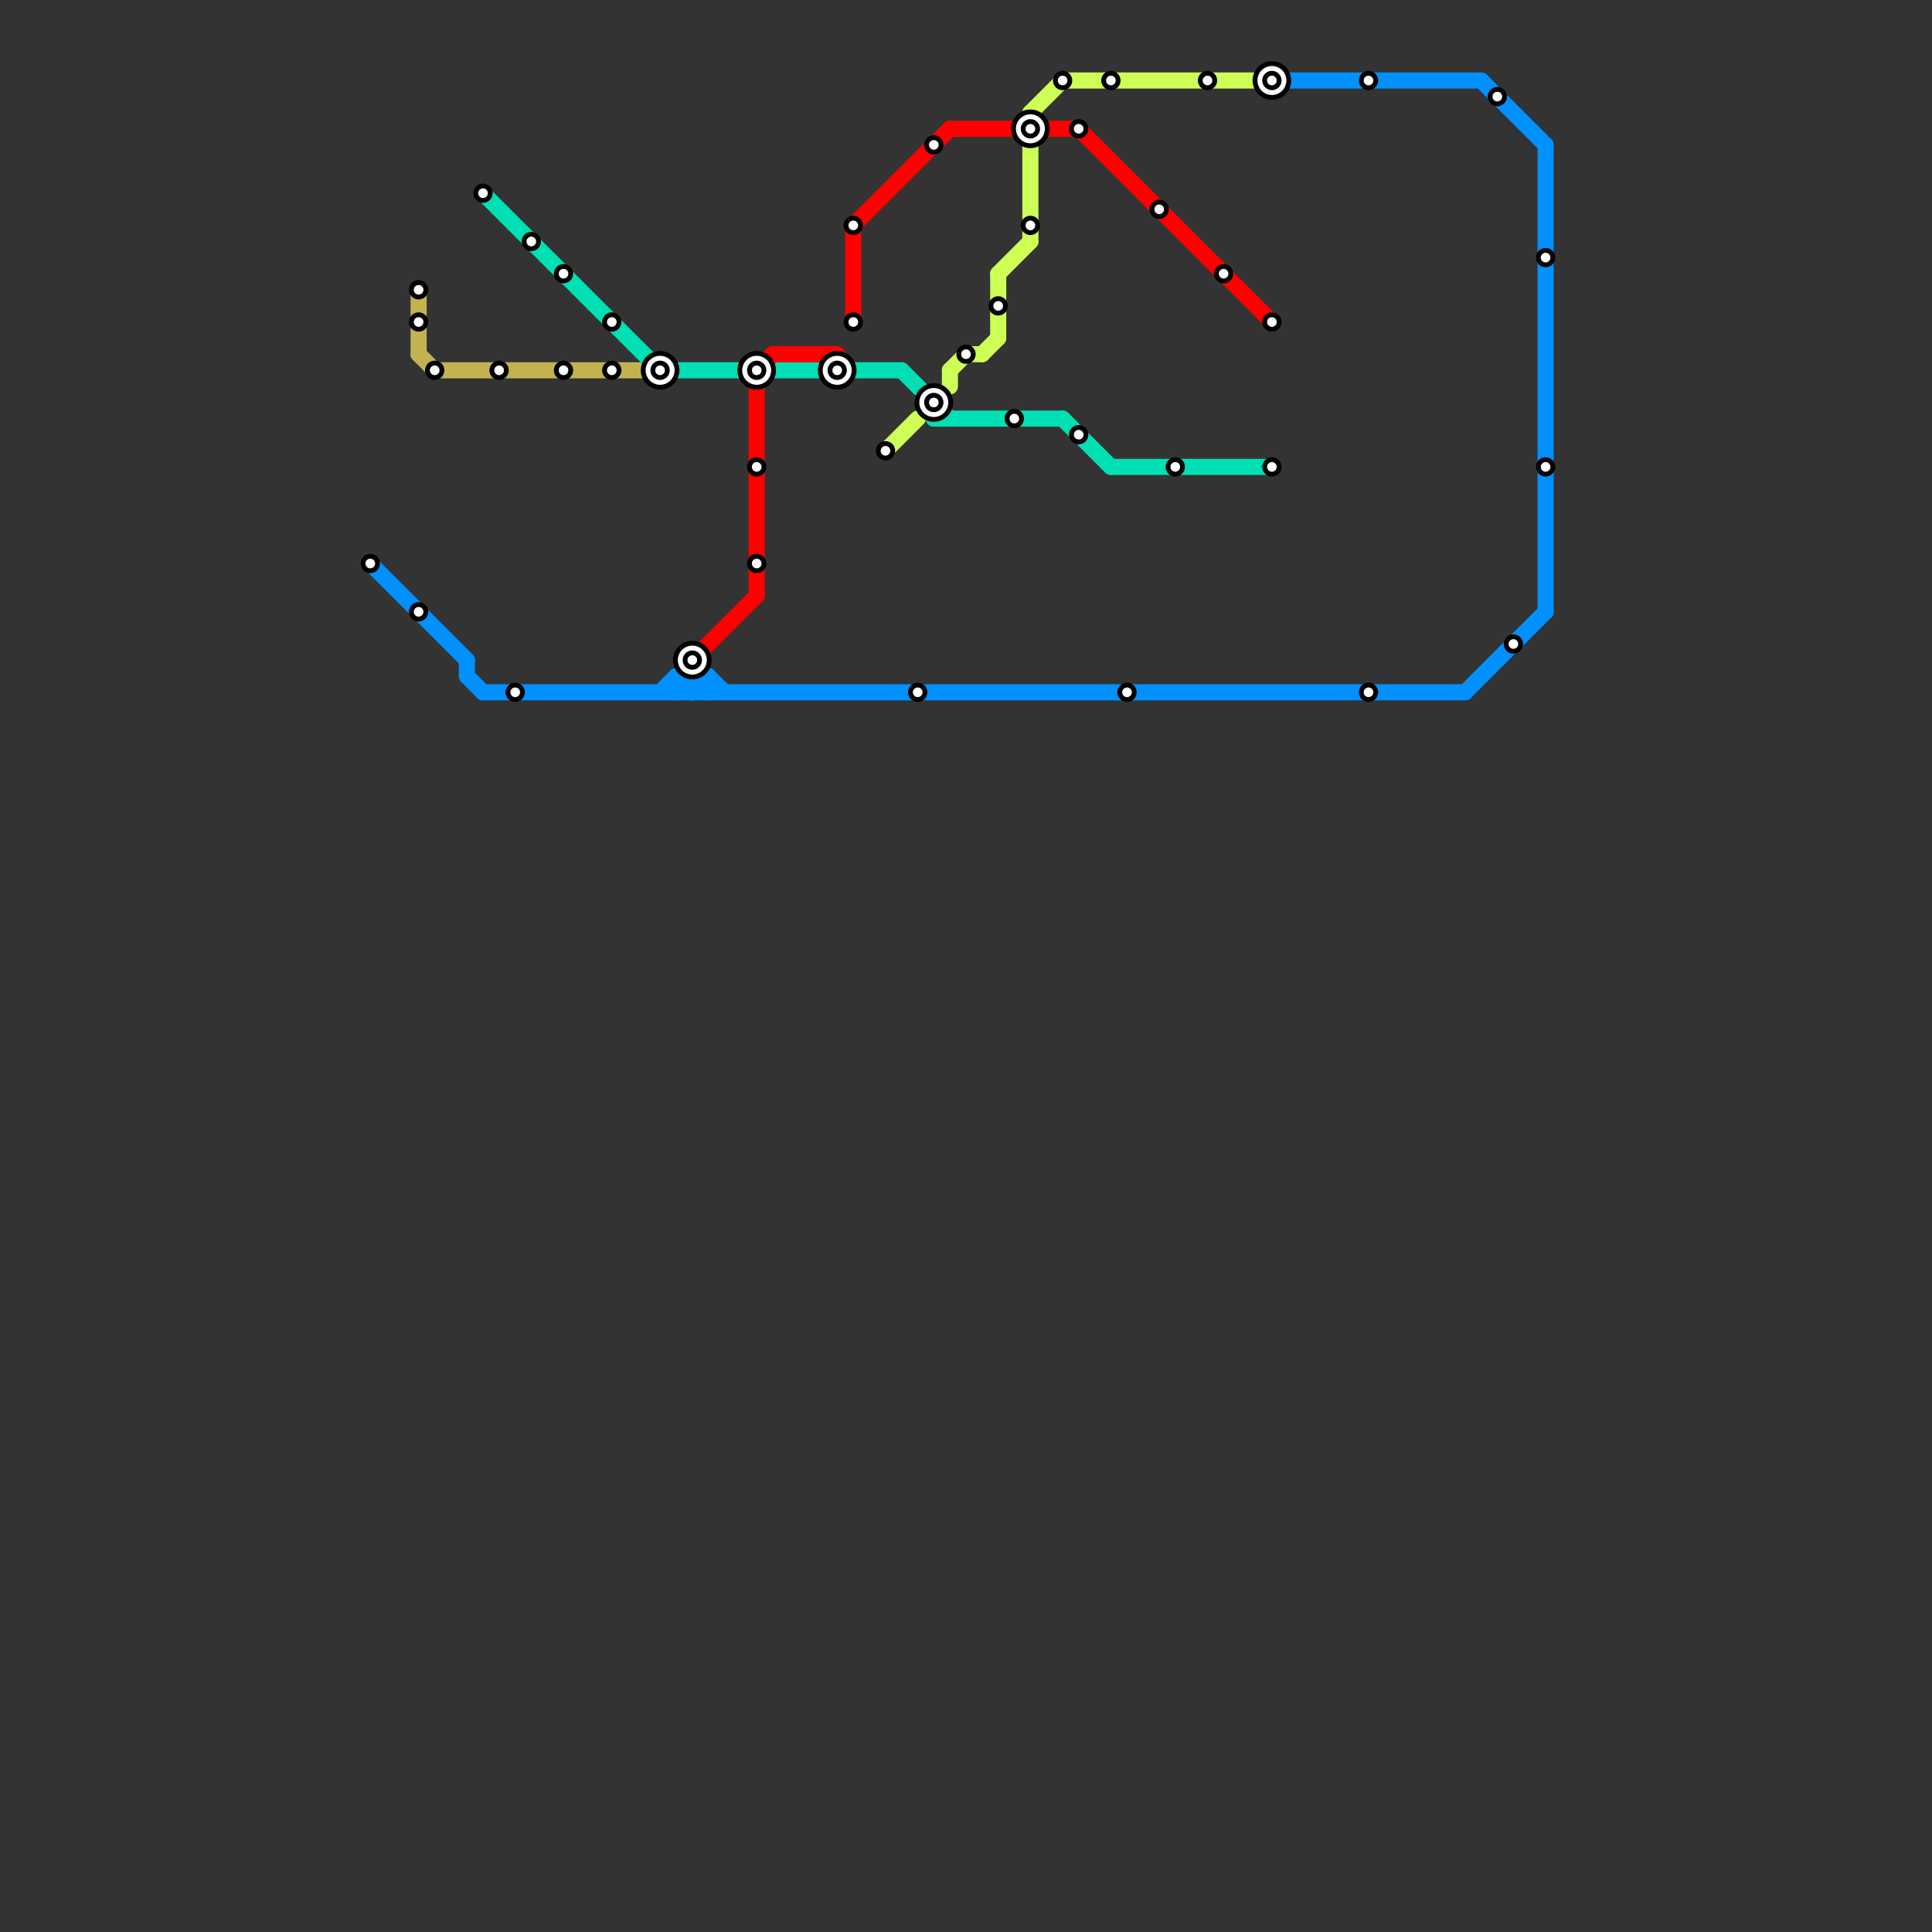 
<svg version="1.1" xmlns="http://www.w3.org/2000/svg" viewBox="0 0 120 120">
<rect x="0" y="0" width="120" height="120" fill="#333333" stroke="none"/>
<style>text { font: 1px Helvetica; font-weight: 600; white-space: pre; dominant-baseline: central; } line { stroke-width: 1; fill: none; stroke-linecap: round; stroke-linejoin: round; } .c0 { stroke: #0091ff } .c1 { stroke: #c2b351 } .c2 { stroke: #00e0b4 } .c3 { stroke: #ff0000 } .c4 { stroke: #cdff57 }</style><defs><g id="wm-xf"><circle r="1.2" fill="#000"/><circle r="0.9" fill="#fff"/><circle r="0.6" fill="#000"/><circle r="0.3" fill="#fff"/></g><g id="wm"><circle r="0.6" fill="#000"/><circle r="0.3" fill="#fff"/></g></defs><line class="c0" x1="23" y1="35" x2="29" y2="41"/><line class="c0" x1="42" y1="42" x2="44" y2="42"/><line class="c0" x1="96" y1="9" x2="96" y2="38"/><line class="c0" x1="42" y1="43" x2="43" y2="42"/><line class="c0" x1="43" y1="42" x2="43" y2="43"/><line class="c0" x1="91" y1="43" x2="96" y2="38"/><line class="c0" x1="30" y1="43" x2="91" y2="43"/><line class="c0" x1="42" y1="42" x2="43" y2="43"/><line class="c0" x1="29" y1="41" x2="29" y2="42"/><line class="c0" x1="29" y1="42" x2="30" y2="43"/><line class="c0" x1="43" y1="43" x2="44" y2="42"/><line class="c0" x1="42" y1="42" x2="42" y2="43"/><line class="c0" x1="92" y1="5" x2="96" y2="9"/><line class="c0" x1="43" y1="42" x2="44" y2="43"/><line class="c0" x1="44" y1="42" x2="44" y2="43"/><line class="c0" x1="80" y1="5" x2="92" y2="5"/><line class="c0" x1="41" y1="43" x2="42" y2="42"/><line class="c0" x1="44" y1="42" x2="45" y2="43"/><line class="c1" x1="27" y1="23" x2="40" y2="23"/><line class="c1" x1="26" y1="22" x2="27" y2="23"/><line class="c1" x1="26" y1="18" x2="26" y2="22"/><line class="c2" x1="41" y1="23" x2="46" y2="23"/><line class="c2" x1="58" y1="26" x2="66" y2="26"/><line class="c2" x1="66" y1="26" x2="69" y2="29"/><line class="c2" x1="48" y1="23" x2="56" y2="23"/><line class="c2" x1="69" y1="29" x2="79" y2="29"/><line class="c2" x1="56" y1="23" x2="59" y2="26"/><line class="c2" x1="30" y1="12" x2="41" y2="23"/><line class="c2" x1="58" y1="25" x2="58" y2="26"/><line class="c3" x1="53" y1="14" x2="59" y2="8"/><line class="c3" x1="48" y1="22" x2="52" y2="22"/><line class="c3" x1="65" y1="8" x2="67" y2="8"/><line class="c3" x1="53" y1="14" x2="53" y2="20"/><line class="c3" x1="67" y1="8" x2="79" y2="20"/><line class="c3" x1="47" y1="23" x2="47" y2="37"/><line class="c3" x1="43" y1="41" x2="47" y2="37"/><line class="c3" x1="47" y1="23" x2="48" y2="22"/><line class="c3" x1="59" y1="8" x2="63" y2="8"/><line class="c4" x1="66" y1="5" x2="79" y2="5"/><line class="c4" x1="59" y1="23" x2="60" y2="22"/><line class="c4" x1="62" y1="17" x2="64" y2="15"/><line class="c4" x1="55" y1="28" x2="57" y2="26"/><line class="c4" x1="59" y1="23" x2="59" y2="24"/><line class="c4" x1="60" y1="22" x2="61" y2="22"/><line class="c4" x1="64" y1="7" x2="64" y2="15"/><line class="c4" x1="62" y1="17" x2="62" y2="21"/><line class="c4" x1="61" y1="22" x2="62" y2="21"/><line class="c4" x1="64" y1="7" x2="66" y2="5"/>

<use x="23" y="35" href="#wm"/><use x="26" y="18" href="#wm"/><use x="26" y="20" href="#wm"/><use x="26" y="38" href="#wm"/><use x="27" y="23" href="#wm"/><use x="30" y="12" href="#wm"/><use x="31" y="23" href="#wm"/><use x="32" y="43" href="#wm"/><use x="33" y="15" href="#wm"/><use x="35" y="17" href="#wm"/><use x="35" y="23" href="#wm"/><use x="38" y="20" href="#wm"/><use x="38" y="23" href="#wm"/><use x="41" y="23" href="#wm-xf"/><use x="43" y="41" href="#wm-xf"/><use x="47" y="23" href="#wm-xf"/><use x="47" y="29" href="#wm"/><use x="47" y="35" href="#wm"/><use x="52" y="23" href="#wm-xf"/><use x="53" y="14" href="#wm"/><use x="53" y="20" href="#wm"/><use x="55" y="28" href="#wm"/><use x="57" y="43" href="#wm"/><use x="58" y="25" href="#wm-xf"/><use x="58" y="9" href="#wm"/><use x="60" y="22" href="#wm"/><use x="62" y="19" href="#wm"/><use x="63" y="26" href="#wm"/><use x="64" y="14" href="#wm"/><use x="64" y="8" href="#wm-xf"/><use x="66" y="5" href="#wm"/><use x="67" y="27" href="#wm"/><use x="67" y="8" href="#wm"/><use x="69" y="5" href="#wm"/><use x="70" y="43" href="#wm"/><use x="72" y="13" href="#wm"/><use x="73" y="29" href="#wm"/><use x="75" y="5" href="#wm"/><use x="76" y="17" href="#wm"/><use x="79" y="20" href="#wm"/><use x="79" y="29" href="#wm"/><use x="79" y="5" href="#wm-xf"/><use x="85" y="43" href="#wm"/><use x="85" y="5" href="#wm"/><use x="93" y="6" href="#wm"/><use x="94" y="40" href="#wm"/><use x="96" y="16" href="#wm"/><use x="96" y="29" href="#wm"/>
</svg>


